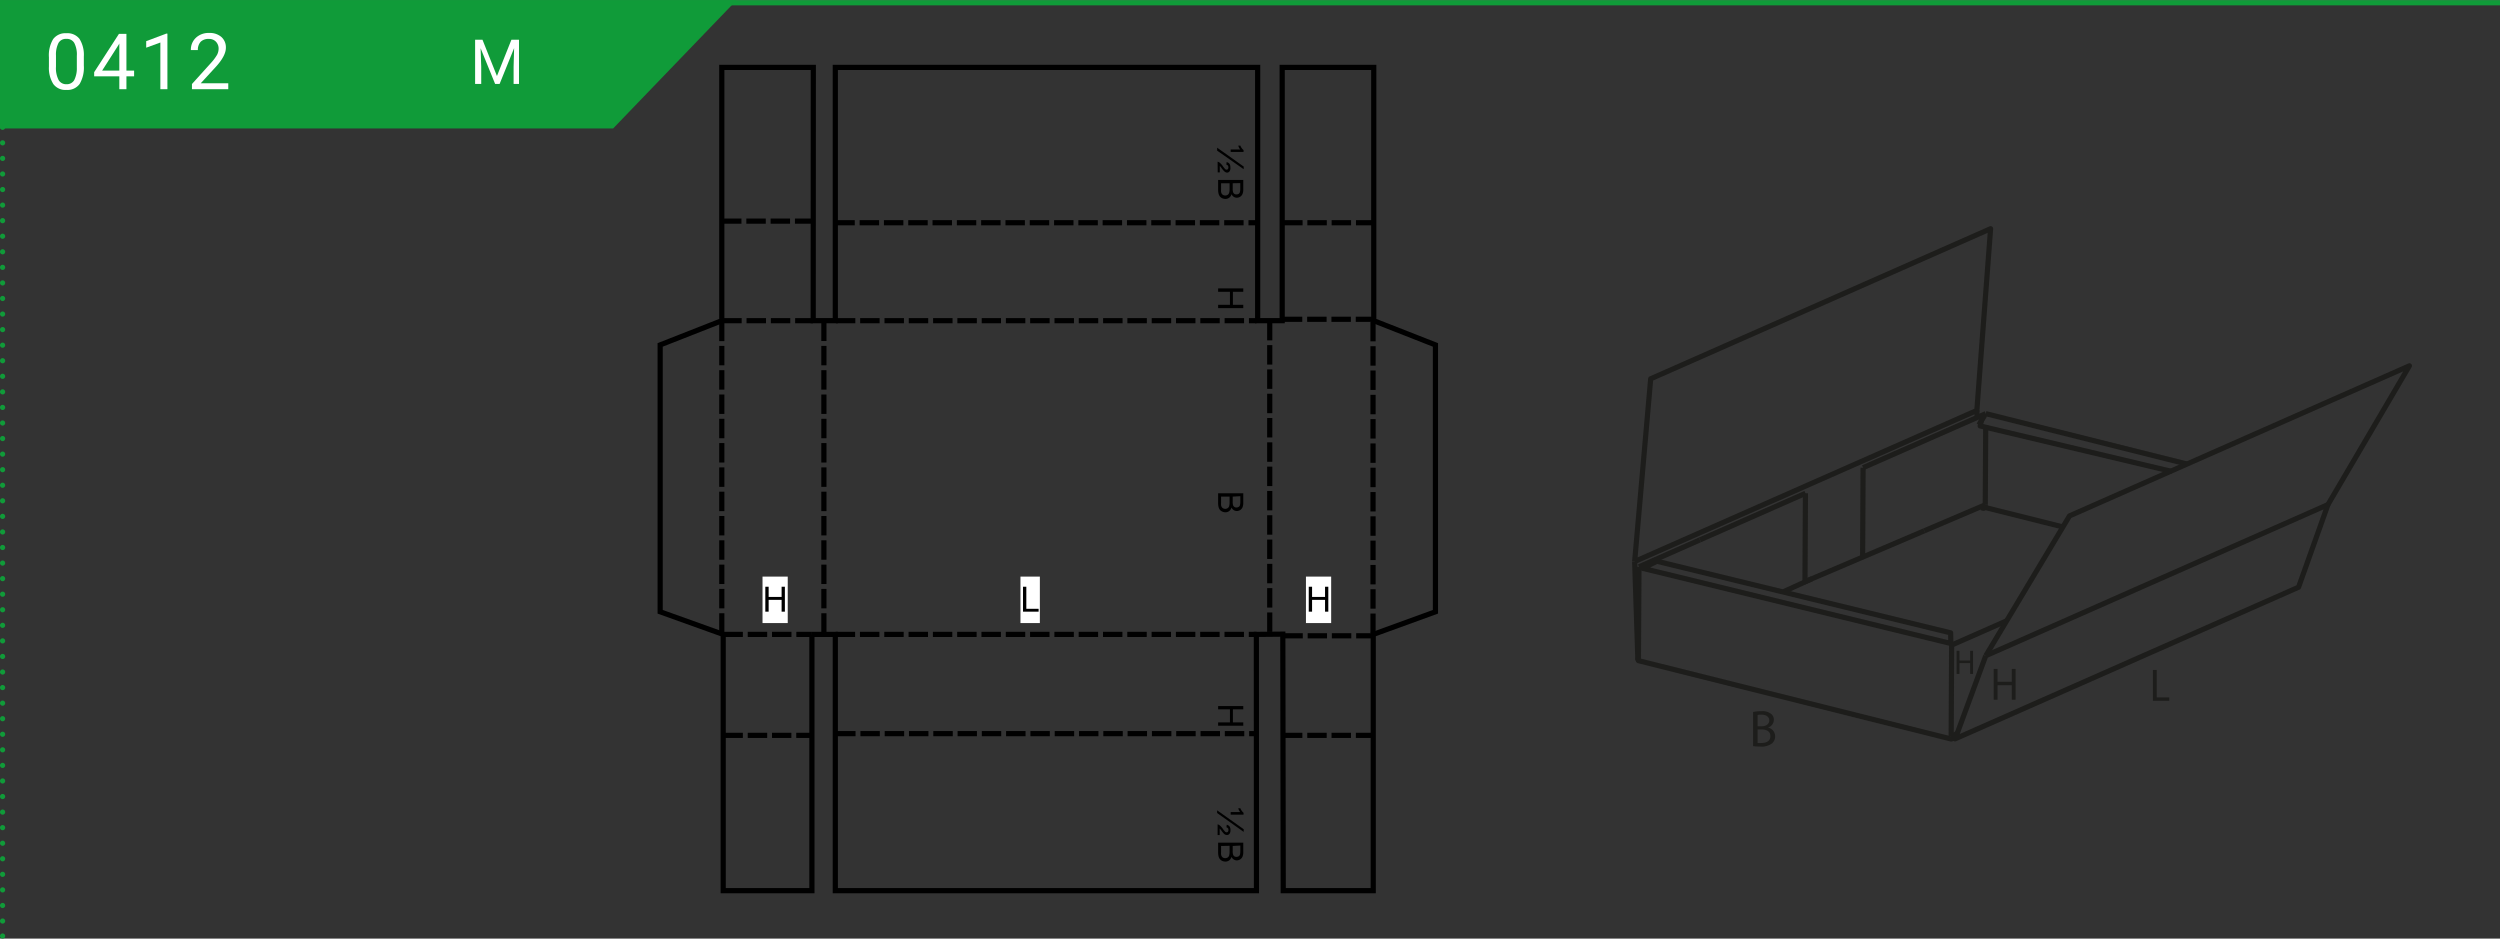 <svg xmlns="http://www.w3.org/2000/svg" xmlns:xlink="http://www.w3.org/1999/xlink" width="964px" height="362px" viewBox="0 0 481.89 180.89"><rect x="0" y="0" width="481.89" height="180.89" fill="#333333" stroke="none"/><defs><style>.cls-1,.cls-10,.cls-3,.cls-4,.cls-5,.cls-7{fill:none;}.cls-2{fill:#109b39;}.cls-3,.cls-4,.cls-5{stroke:#109b39;}.cls-4,.cls-5{stroke-linecap:round;}.cls-10,.cls-4,.cls-5{stroke-linejoin:round;}.cls-4{stroke-dasharray:0 3;}.cls-6{fill:#fff;}.cls-7{stroke:#000;stroke-miterlimit:10;}.cls-8{clip-path:url(#clip-path);}.cls-9{clip-path:url(#clip-path-2);}.cls-10{stroke:#1d1d1b;}.cls-11{fill:#1d1d1b;}</style><clipPath id="clip-path"><polygon class="cls-1" points="123.47 7.96 122.25 9.21 122.25 176.65 281.69 176.65 281.69 7.96 123.47 7.96"/></clipPath><clipPath id="clip-path-2"><rect class="cls-1" x="314.59" y="43.55" width="150.34" height="100.35"/></clipPath></defs><g id="Ebene_2" data-name="Ebene 2"><g id="Ebene_1-2" data-name="Ebene 1"><polygon class="cls-2" points="0 0 0 24.73 118.18 24.73 141.98 0 0 0"/><line class="cls-3" y1="0.5" x2="481.89" y2="0.5"/><line class="cls-4" x1="0.5" y1="3.5" x2="0.5" y2="178.89"/><path class="cls-5" d="M.5,180.39h0M.5.5h0"/><path class="cls-6" d="M16.16,12.61a6.24,6.24,0,0,1-.81,3.54,2.89,2.89,0,0,1-2.54,1.15,2.9,2.9,0,0,1-2.53-1.13,5.85,5.85,0,0,1-.85-3.38V11a6.05,6.05,0,0,1,.81-3.49,2.94,2.94,0,0,1,2.55-1.14,2.93,2.93,0,0,1,2.54,1.1,5.82,5.82,0,0,1,.83,3.4Zm-1.35-1.85a4.86,4.86,0,0,0-.49-2.51,1.65,1.65,0,0,0-1.53-.79,1.63,1.63,0,0,0-1.51.78,4.85,4.85,0,0,0-.49,2.41v2.17a5,5,0,0,0,.5,2.55,1.66,1.66,0,0,0,1.52.83,1.64,1.64,0,0,0,1.49-.78A5,5,0,0,0,14.81,13Z"/><path class="cls-6" d="M24.37,13.57h1.48v1.11H24.37v2.48H23V14.68H18.15v-.8l4.78-7.39h1.44Zm-4.68,0H23V8.35l-.16.29Z"/><path class="cls-6" d="M32.27,17.16H30.91v-9l-2.73,1V7.9l3.88-1.46h.21Z"/><path class="cls-6" d="M44,17.16H37v-1l3.7-4.1a9.19,9.19,0,0,0,1.13-1.51,2.62,2.62,0,0,0,.31-1.21A1.92,1.92,0,0,0,41.62,8a1.76,1.76,0,0,0-1.34-.53A2.13,2.13,0,0,0,38.7,8a2.24,2.24,0,0,0-.56,1.61H36.79a3.13,3.13,0,0,1,1-2.39,3.54,3.54,0,0,1,2.54-.9,3.38,3.38,0,0,1,2.35.78,2.67,2.67,0,0,1,.86,2.07q0,1.58-2,3.75l-2.85,3.1H44Z"/><polyline class="cls-7" points="156.5 122.25 161.01 122.25 161.01 171.65 242.19 171.65 242.17 122.25 247.27 122.2 247.35 171.65 264.7 171.65 264.7 122.25 276.69 117.89 276.69 66.45 264.8 61.78 264.8 12.96 247.15 12.96 247.15 61.78 242.42 61.78 242.42 12.96 161.01 12.96 161.01 61.78 156.75 61.78 156.77 12.96 139.13 12.96 139.13 61.78 127.25 66.45 127.25 117.89 139.4 122.25 139.4 171.65 156.5 171.65 156.5 122.25"/><line class="cls-7" x1="247.29" y1="141.71" x2="251.04" y2="141.71"/><line class="cls-7" x1="251.98" y1="141.71" x2="255.73" y2="141.71"/><line class="cls-7" x1="256.66" y1="141.71" x2="260.41" y2="141.71"/><line class="cls-7" x1="261.35" y1="141.71" x2="264.45" y2="141.71"/><line class="cls-7" x1="247.38" y1="122.52" x2="251.12" y2="122.52"/><line class="cls-7" x1="252.06" y1="122.52" x2="255.79" y2="122.52"/><line class="cls-7" x1="256.72" y1="122.52" x2="260.47" y2="122.52"/><line class="cls-7" x1="261.41" y1="122.52" x2="264.51" y2="122.52"/><line class="cls-7" x1="264.66" y1="62.03" x2="264.66" y2="65.76"/><line class="cls-7" x1="264.66" y1="66.7" x2="264.66" y2="70.45"/><line class="cls-7" x1="264.66" y1="71.38" x2="264.66" y2="75.13"/><line class="cls-7" x1="264.66" y1="76.07" x2="264.66" y2="79.82"/><line class="cls-7" x1="264.66" y1="80.75" x2="264.66" y2="84.5"/><line class="cls-7" x1="264.66" y1="85.44" x2="264.66" y2="89.18"/><line class="cls-7" x1="264.66" y1="90.12" x2="264.66" y2="93.87"/><line class="cls-7" x1="264.66" y1="94.81" x2="264.66" y2="98.55"/><line class="cls-7" x1="264.66" y1="99.49" x2="264.66" y2="103.24"/><line class="cls-7" x1="264.66" y1="104.17" x2="264.66" y2="107.92"/><line class="cls-7" x1="264.66" y1="108.86" x2="264.66" y2="112.61"/><line class="cls-7" x1="264.66" y1="113.54" x2="264.66" y2="117.29"/><line class="cls-7" x1="264.66" y1="118.23" x2="264.66" y2="121.98"/><line class="cls-7" x1="244.75" y1="61.83" x2="244.75" y2="65.57"/><line class="cls-7" x1="244.75" y1="66.49" x2="244.75" y2="70.24"/><line class="cls-7" x1="244.75" y1="71.17" x2="244.75" y2="74.92"/><line class="cls-7" x1="244.75" y1="75.86" x2="244.75" y2="79.61"/><line class="cls-7" x1="244.75" y1="80.54" x2="244.75" y2="84.29"/><line class="cls-7" x1="244.75" y1="85.23" x2="244.75" y2="88.98"/><line class="cls-7" x1="244.75" y1="89.91" x2="244.75" y2="93.66"/><line class="cls-7" x1="244.75" y1="94.6" x2="244.75" y2="98.34"/><line class="cls-7" x1="244.75" y1="99.28" x2="244.75" y2="103.03"/><line class="cls-7" x1="244.75" y1="103.97" x2="244.75" y2="107.71"/><line class="cls-7" x1="244.75" y1="108.65" x2="244.75" y2="112.4"/><line class="cls-7" x1="244.75" y1="113.33" x2="244.75" y2="117.08"/><line class="cls-7" x1="244.75" y1="118.02" x2="244.75" y2="121.77"/><line class="cls-7" x1="247.27" y1="61.51" x2="251.02" y2="61.51"/><line class="cls-7" x1="251.96" y1="61.51" x2="255.71" y2="61.51"/><line class="cls-7" x1="256.64" y1="61.51" x2="260.39" y2="61.51"/><line class="cls-7" x1="261.33" y1="61.51" x2="264.78" y2="61.51"/><line class="cls-7" x1="247.33" y1="42.9" x2="251.08" y2="42.9"/><line class="cls-7" x1="252" y1="42.9" x2="255.75" y2="42.9"/><line class="cls-7" x1="256.68" y1="42.9" x2="260.43" y2="42.9"/><line class="cls-7" x1="261.37" y1="42.9" x2="264.78" y2="42.9"/><line class="cls-7" x1="161.01" y1="42.9" x2="164.76" y2="42.9"/><line class="cls-7" x1="165.7" y1="42.9" x2="169.45" y2="42.9"/><line class="cls-7" x1="170.38" y1="42.9" x2="174.13" y2="42.9"/><line class="cls-7" x1="175.07" y1="42.9" x2="178.82" y2="42.9"/><line class="cls-7" x1="179.75" y1="42.9" x2="183.5" y2="42.9"/><line class="cls-7" x1="184.44" y1="42.9" x2="188.18" y2="42.9"/><line class="cls-7" x1="189.12" y1="42.9" x2="192.87" y2="42.9"/><line class="cls-7" x1="193.81" y1="42.9" x2="197.55" y2="42.9"/><line class="cls-7" x1="198.49" y1="42.9" x2="202.24" y2="42.9"/><line class="cls-7" x1="203.18" y1="42.9" x2="206.92" y2="42.9"/><line class="cls-7" x1="207.86" y1="42.9" x2="211.61" y2="42.9"/><line class="cls-7" x1="212.54" y1="42.9" x2="216.29" y2="42.9"/><line class="cls-7" x1="217.23" y1="42.9" x2="220.98" y2="42.9"/><line class="cls-7" x1="221.91" y1="42.9" x2="225.66" y2="42.9"/><line class="cls-7" x1="226.6" y1="42.9" x2="230.35" y2="42.9"/><line class="cls-7" x1="231.28" y1="42.9" x2="235.03" y2="42.9"/><line class="cls-7" x1="235.97" y1="42.9" x2="239.71" y2="42.9"/><line class="cls-7" x1="240.65" y1="42.9" x2="242.21" y2="42.9"/><line class="cls-7" x1="161.12" y1="61.78" x2="164.87" y2="61.78"/><line class="cls-7" x1="165.8" y1="61.78" x2="169.55" y2="61.78"/><line class="cls-7" x1="170.49" y1="61.78" x2="174.24" y2="61.78"/><line class="cls-7" x1="175.17" y1="61.78" x2="178.92" y2="61.78"/><line class="cls-7" x1="179.86" y1="61.78" x2="183.61" y2="61.78"/><line class="cls-7" x1="184.54" y1="61.78" x2="188.29" y2="61.78"/><line class="cls-7" x1="189.23" y1="61.78" x2="192.95" y2="61.78"/><line class="cls-7" x1="193.89" y1="61.78" x2="197.64" y2="61.78"/><line class="cls-7" x1="198.57" y1="61.78" x2="202.32" y2="61.78"/><line class="cls-7" x1="203.26" y1="61.78" x2="207.01" y2="61.78"/><line class="cls-7" x1="207.94" y1="61.78" x2="211.69" y2="61.78"/><line class="cls-7" x1="212.63" y1="61.78" x2="216.38" y2="61.78"/><line class="cls-7" x1="217.31" y1="61.78" x2="221.06" y2="61.78"/><line class="cls-7" x1="222" y1="61.78" x2="225.75" y2="61.78"/><line class="cls-7" x1="226.68" y1="61.78" x2="230.43" y2="61.78"/><line class="cls-7" x1="231.37" y1="61.78" x2="235.11" y2="61.78"/><line class="cls-7" x1="236.05" y1="61.78" x2="239.8" y2="61.78"/><line class="cls-7" x1="240.74" y1="61.78" x2="242.19" y2="61.78"/><line class="cls-7" x1="161.08" y1="122.25" x2="164.83" y2="122.25"/><line class="cls-7" x1="165.76" y1="122.25" x2="169.51" y2="122.25"/><line class="cls-7" x1="170.45" y1="122.25" x2="174.19" y2="122.25"/><line class="cls-7" x1="175.13" y1="122.25" x2="178.88" y2="122.25"/><line class="cls-7" x1="179.82" y1="122.25" x2="183.56" y2="122.25"/><line class="cls-7" x1="184.5" y1="122.25" x2="188.25" y2="122.25"/><line class="cls-7" x1="189.18" y1="122.25" x2="192.93" y2="122.25"/><line class="cls-7" x1="193.87" y1="122.25" x2="197.62" y2="122.25"/><line class="cls-7" x1="198.55" y1="122.25" x2="202.3" y2="122.25"/><line class="cls-7" x1="203.24" y1="122.25" x2="206.99" y2="122.25"/><line class="cls-7" x1="207.92" y1="122.25" x2="211.67" y2="122.25"/><line class="cls-7" x1="212.61" y1="122.25" x2="216.35" y2="122.25"/><line class="cls-7" x1="217.29" y1="122.25" x2="221.04" y2="122.25"/><line class="cls-7" x1="221.98" y1="122.25" x2="225.72" y2="122.25"/><line class="cls-7" x1="226.66" y1="122.25" x2="230.41" y2="122.25"/><line class="cls-7" x1="231.34" y1="122.25" x2="235.09" y2="122.25"/><line class="cls-7" x1="236.03" y1="122.25" x2="239.78" y2="122.25"/><line class="cls-7" x1="240.71" y1="122.25" x2="242.21" y2="122.25"/><line class="cls-7" x1="161.16" y1="141.38" x2="164.91" y2="141.38"/><line class="cls-7" x1="165.85" y1="141.38" x2="169.59" y2="141.38"/><line class="cls-7" x1="170.53" y1="141.38" x2="174.28" y2="141.38"/><line class="cls-7" x1="175.21" y1="141.38" x2="178.96" y2="141.38"/><line class="cls-7" x1="179.9" y1="141.38" x2="183.65" y2="141.38"/><line class="cls-7" x1="184.58" y1="141.38" x2="188.31" y2="141.38"/><line class="cls-7" x1="189.25" y1="141.38" x2="192.99" y2="141.38"/><line class="cls-7" x1="193.93" y1="141.38" x2="197.68" y2="141.38"/><line class="cls-7" x1="198.62" y1="141.38" x2="202.36" y2="141.38"/><line class="cls-7" x1="203.3" y1="141.38" x2="207.05" y2="141.38"/><line class="cls-7" x1="207.99" y1="141.38" x2="211.73" y2="141.38"/><line class="cls-7" x1="212.67" y1="141.38" x2="216.42" y2="141.38"/><line class="cls-7" x1="217.35" y1="141.38" x2="221.1" y2="141.38"/><line class="cls-7" x1="222.04" y1="141.38" x2="225.79" y2="141.38"/><line class="cls-7" x1="226.72" y1="141.38" x2="230.47" y2="141.38"/><line class="cls-7" x1="231.41" y1="141.38" x2="235.16" y2="141.38"/><line class="cls-7" x1="236.09" y1="141.38" x2="239.84" y2="141.38"/><line class="cls-7" x1="240.78" y1="141.38" x2="242.21" y2="141.38"/><line class="cls-7" x1="139.45" y1="141.71" x2="143.19" y2="141.71"/><line class="cls-7" x1="144.13" y1="141.71" x2="147.88" y2="141.71"/><line class="cls-7" x1="148.81" y1="141.71" x2="152.54" y2="141.71"/><line class="cls-7" x1="153.48" y1="141.71" x2="156.25" y2="141.71"/><line class="cls-7" x1="139.45" y1="122.25" x2="143.19" y2="122.25"/><line class="cls-7" x1="144.13" y1="122.25" x2="147.88" y2="122.25"/><line class="cls-7" x1="148.81" y1="122.25" x2="152.56" y2="122.25"/><line class="cls-7" x1="153.5" y1="122.25" x2="156.5" y2="122.25"/><line class="cls-7" x1="158.81" y1="61.97" x2="158.81" y2="65.7"/><line class="cls-7" x1="158.81" y1="66.64" x2="158.81" y2="70.38"/><line class="cls-7" x1="158.81" y1="71.32" x2="158.81" y2="75.07"/><line class="cls-7" x1="158.81" y1="76.01" x2="158.81" y2="79.75"/><line class="cls-7" x1="158.81" y1="80.69" x2="158.81" y2="84.44"/><line class="cls-7" x1="158.81" y1="85.37" x2="158.81" y2="89.12"/><line class="cls-7" x1="158.81" y1="90.06" x2="158.81" y2="93.81"/><line class="cls-7" x1="158.81" y1="94.74" x2="158.81" y2="98.49"/><line class="cls-7" x1="158.81" y1="99.43" x2="158.81" y2="103.17"/><line class="cls-7" x1="158.81" y1="104.11" x2="158.81" y2="107.86"/><line class="cls-7" x1="158.81" y1="108.8" x2="158.81" y2="112.54"/><line class="cls-7" x1="158.81" y1="113.48" x2="158.81" y2="117.23"/><line class="cls-7" x1="158.81" y1="118.17" x2="158.81" y2="121.91"/><line class="cls-7" x1="139.13" y1="61.97" x2="139.13" y2="65.72"/><line class="cls-7" x1="139.13" y1="66.64" x2="139.13" y2="70.38"/><line class="cls-7" x1="139.13" y1="71.32" x2="139.13" y2="75.07"/><line class="cls-7" x1="139.13" y1="76.01" x2="139.13" y2="79.75"/><line class="cls-7" x1="139.13" y1="80.69" x2="139.13" y2="84.44"/><line class="cls-7" x1="139.13" y1="85.37" x2="139.13" y2="89.12"/><line class="cls-7" x1="139.13" y1="90.06" x2="139.13" y2="93.81"/><line class="cls-7" x1="139.13" y1="94.74" x2="139.13" y2="98.49"/><line class="cls-7" x1="139.13" y1="99.43" x2="139.13" y2="103.17"/><line class="cls-7" x1="139.13" y1="104.11" x2="139.13" y2="107.86"/><line class="cls-7" x1="139.13" y1="108.8" x2="139.13" y2="112.54"/><line class="cls-7" x1="139.13" y1="113.48" x2="139.13" y2="117.23"/><line class="cls-7" x1="139.13" y1="118.17" x2="139.13" y2="121.91"/><line class="cls-7" x1="139.22" y1="61.78" x2="142.96" y2="61.78"/><line class="cls-7" x1="143.9" y1="61.78" x2="147.65" y2="61.78"/><line class="cls-7" x1="148.59" y1="61.78" x2="152.33" y2="61.78"/><line class="cls-7" x1="153.27" y1="61.78" x2="156.71" y2="61.78"/><line class="cls-7" x1="139.17" y1="42.59" x2="142.92" y2="42.59"/><line class="cls-7" x1="143.86" y1="42.59" x2="147.61" y2="42.59"/><line class="cls-7" x1="148.54" y1="42.59" x2="152.29" y2="42.59"/><line class="cls-7" x1="153.23" y1="42.59" x2="156.81" y2="42.59"/><g class="cls-8"><path d="M234.61,28.43l5.12,3.64v.51L234.61,29Zm.09,2.71a.75.75,0,0,1,.37.16,3,3,0,0,1,.63.68,4.47,4.47,0,0,0,.45.57.41.41,0,0,0,.28.12.36.36,0,0,0,.26-.11.67.67,0,0,0,0-.67.59.59,0,0,0-.3-.18l.05-.5a1,1,0,0,1,.55.33,1.2,1.2,0,0,1,.17.68A1.1,1.1,0,0,1,237,33a.6.6,0,0,1-.48.24A.88.88,0,0,1,236,33a4,4,0,0,1-.56-.67,2.75,2.75,0,0,0-.32-.39V33.2h-.4Zm2.52-2.37h1.83a2.15,2.15,0,0,1-.37-.74h.41a1.57,1.57,0,0,0,.24.46,1.79,1.79,0,0,0,.37.4v.36h-2.48Z"/><path d="M234.8,34.65h4.85v1.82a2.2,2.2,0,0,1-.15.89,1.22,1.22,0,0,1-.45.53,1.28,1.28,0,0,1-.64.19,1.12,1.12,0,0,1-.59-.17,1.3,1.3,0,0,1-.44-.51,1.24,1.24,0,0,1-.44.67,1.16,1.16,0,0,1-.73.24,1.53,1.53,0,0,1-.64-.14,1.38,1.38,0,0,1-.45-.36,1.73,1.73,0,0,1-.24-.53,3.4,3.4,0,0,1-.08-.78Zm.57.64V36.5a2.15,2.15,0,0,0,0,.44,1,1,0,0,0,.13.37.64.64,0,0,0,.27.24.78.78,0,0,0,.41.1.84.84,0,0,0,.47-.14.75.75,0,0,0,.28-.39,2.51,2.51,0,0,0,.08-.71V35.29Zm2.24,0v1.05a2.14,2.14,0,0,0,.06.61.65.65,0,0,0,.24.37.7.7,0,0,0,.42.12.89.89,0,0,0,.43-.11A.64.64,0,0,0,239,37a3,3,0,0,0,.07-.74v-1Z"/><polygon points="234.8 55.56 239.65 55.56 239.65 56.21 237.65 56.21 237.65 58.72 239.65 58.72 239.65 59.36 234.8 59.36 234.8 58.72 237.08 58.72 237.08 56.21 234.8 56.21 234.8 55.56"/><path d="M234.8,95.05h4.85v1.82a2.23,2.23,0,0,1-.15.89,1.21,1.21,0,0,1-1.09.71,1.12,1.12,0,0,1-.59-.17,1.17,1.17,0,0,1-.44-.51,1.27,1.27,0,0,1-.44.68,1.16,1.16,0,0,1-.73.24,1.4,1.4,0,0,1-.64-.15,1.24,1.24,0,0,1-.45-.35,1.73,1.73,0,0,1-.24-.53,3.53,3.53,0,0,1-.08-.78Zm.57.64V96.9a2,2,0,0,0,0,.43.89.89,0,0,0,.13.37.66.66,0,0,0,.27.25.89.89,0,0,0,.41.1.78.78,0,0,0,.47-.15.72.72,0,0,0,.28-.38,2.57,2.57,0,0,0,.08-.71V95.69Zm2.24,0v1a2.24,2.24,0,0,0,.06.61.63.63,0,0,0,.24.36.64.64,0,0,0,.42.13.8.8,0,0,0,.43-.12.57.57,0,0,0,.25-.33,2.93,2.93,0,0,0,.07-.73v-1Z"/><polygon points="234.8 136.06 239.65 136.06 239.65 136.69 237.65 136.69 237.65 139.21 239.65 139.21 239.65 139.85 234.8 139.85 234.8 139.21 237.08 139.21 237.08 136.69 234.8 136.69 234.8 136.06"/><path d="M234.61,156.16l5.12,3.64v.52l-5.12-3.64Zm.09,2.71a.85.85,0,0,1,.37.16,3.13,3.13,0,0,1,.63.69,4.89,4.89,0,0,0,.45.56.41.41,0,0,0,.28.12.33.33,0,0,0,.26-.11.55.55,0,0,0,.1-.34.57.57,0,0,0-.08-.33.59.59,0,0,0-.3-.18l.05-.5a1,1,0,0,1,.55.34,1.18,1.18,0,0,1,.17.68,1.14,1.14,0,0,1-.19.73.62.62,0,0,1-.48.23.86.86,0,0,1-.53-.19,4.19,4.19,0,0,1-.56-.68,4.83,4.83,0,0,0-.32-.39v1.27h-.4Zm2.52-2.37h1.83a2.06,2.06,0,0,1-.37-.74h.41a1.57,1.57,0,0,0,.24.46,1.85,1.85,0,0,0,.37.41V157h-2.48Z"/><path d="M234.8,162.39h4.85v1.81a2.2,2.2,0,0,1-.15.89,1.17,1.17,0,0,1-.45.53,1.28,1.28,0,0,1-.64.19,1.12,1.12,0,0,1-.59-.17,1.17,1.17,0,0,1-.44-.51,1.31,1.31,0,0,1-.44.68,1.22,1.22,0,0,1-.73.23,1.53,1.53,0,0,1-.64-.14,1.38,1.38,0,0,1-.45-.36,1.63,1.63,0,0,1-.24-.53,3.4,3.4,0,0,1-.08-.78Zm.57.64v1.2a2.15,2.15,0,0,0,0,.44,1,1,0,0,0,.13.37.73.73,0,0,0,.27.25.88.88,0,0,0,.41.09.84.84,0,0,0,.47-.14.71.71,0,0,0,.28-.39,2.49,2.49,0,0,0,.08-.7V163Zm2.24,0v1a2.14,2.14,0,0,0,.06.61.62.62,0,0,0,.24.37.7.7,0,0,0,.42.12.79.79,0,0,0,.43-.11.64.64,0,0,0,.25-.33,3,3,0,0,0,.07-.74v-1Z"/><rect class="cls-6" x="251.73" y="111.11" width="4.86" height="8.95"/><polygon points="252.27 117.87 252.27 113.06 252.91 113.06 252.91 115.03 255.41 115.03 255.41 113.06 256.04 113.06 256.04 117.87 255.41 117.87 255.41 115.6 252.91 115.6 252.91 117.87 252.27 117.87"/><rect class="cls-6" x="196.7" y="111.11" width="3.74" height="8.95"/><polygon points="197.19 117.87 197.19 113.06 197.83 113.06 197.83 117.31 200.2 117.31 200.2 117.87 197.19 117.87"/><rect class="cls-6" x="146.98" y="111.11" width="4.86" height="8.95"/><polygon points="147.52 117.87 147.52 113.06 148.16 113.06 148.16 115.03 150.66 115.03 150.66 113.06 151.29 113.06 151.29 117.87 150.66 117.87 150.66 115.6 148.16 115.6 148.16 117.87 147.52 117.87"/></g><path class="cls-6" d="M93,7.62l2.79,7,2.79-7h1.46v8.53H99V12.83l.1-3.59-2.8,6.91h-.86l-2.8-6.89.12,3.57v3.32H91.58V7.62Z"/><g class="cls-9"><polyline class="cls-10" points="448.73 97.23 464.43 70.48 398.91 99.41 382.77 126.36"/><polyline class="cls-10" points="382.77 126.36 376.88 142.37 443.06 113.15 448.73 97.23 382.77 126.36"/></g><line class="cls-10" x1="381.89" y1="97.83" x2="381.88" y2="97.61"/><line class="cls-10" x1="381.11" y1="80.43" x2="381.05" y2="79.08"/><g class="cls-9"><line class="cls-10" x1="315.09" y1="108.2" x2="315.71" y2="127.05"/><polyline class="cls-10" points="315.09 108.2 381.05 79.08 383.7 44.05 318.18 72.98 315.09 108.2"/></g><polyline class="cls-10" points="382.67 97.79 382.34 97.94 381.88 97.83"/><g class="cls-9"><polyline class="cls-10" points="376.09 142.41 376.43 142.26 376.88 142.37"/><polyline class="cls-10" points="315.82 127 315.7 127.05 315.82 127.08"/></g><polyline class="cls-10" points="382.67 97.27 382.67 97.79 397.64 101.54"/><polyline class="cls-10" points="382.01 80.71 381.69 82.07 418.66 90.85"/><line class="cls-10" x1="421.56" y1="89.41" x2="382.77" y2="79.7"/><g class="cls-9"><polyline class="cls-10" points="315.92 109.22 315.82 126.79 315.82 127.31 376.09 142.41 376.1 141.88"/></g><polyline class="cls-10" points="376.04 124 376 121.95 319.39 108.15 316.62 109.51 376.04 124"/><g class="cls-9"><line class="cls-10" x1="327.67" y1="104.03" x2="315.92" y2="109.22"/></g><line class="cls-10" x1="376.1" y1="141.88" x2="377.25" y2="141.35"/><polyline class="cls-10" points="386.8 119.63 376.19 124.31 376.1 141.88"/><line class="cls-10" x1="382.67" y1="97.27" x2="382.76" y2="81.96"/><line class="cls-10" x1="382.77" y1="79.7" x2="359.12" y2="90.11"/><line class="cls-10" x1="370.92" y1="102.28" x2="382.67" y2="97.27"/><polyline class="cls-10" points="348.01 95.05 347.92 112.09 370.92 102.28"/><line class="cls-10" x1="359.03" y1="107.5" x2="359.12" y2="90.11"/><line class="cls-10" x1="343.78" y1="114.02" x2="349.26" y2="111.52"/><line class="cls-10" x1="348.02" y1="95.05" x2="327.67" y2="104.03"/><g class="cls-9"><path class="cls-11" d="M337.92,137.2a7.76,7.76,0,0,1,1.6-.15,2.71,2.71,0,0,1,1.83.49,1.39,1.39,0,0,1,.57,1.19,1.6,1.6,0,0,1-1.13,1.48v0a1.72,1.72,0,0,1,1.38,1.68,1.82,1.82,0,0,1-.57,1.35,3.37,3.37,0,0,1-2.33.63,10.17,10.17,0,0,1-1.35-.08Zm.87,2.76h.79c.92,0,1.46-.49,1.46-1.14s-.6-1.1-1.48-1.1a3.73,3.73,0,0,0-.77.06Zm0,3.22a4.81,4.81,0,0,0,.73,0c.9,0,1.73-.33,1.73-1.31s-.79-1.3-1.73-1.3h-.73Z"/><polygon class="cls-11" points="377.7 125.41 377.7 127.28 379.76 127.28 379.76 125.41 380.32 125.41 380.32 129.87 379.76 129.87 379.76 127.78 377.7 127.78 377.7 129.87 377.15 129.87 377.15 125.41 377.7 125.41"/><polygon class="cls-11" points="385.04 128.9 385.04 131.38 387.78 131.38 387.78 128.9 388.52 128.9 388.52 134.84 387.78 134.84 387.78 132.05 385.04 132.05 385.04 134.84 384.29 134.84 384.29 128.9 385.04 128.9"/><polygon class="cls-11" points="414.98 129.1 415.72 129.1 415.72 134.4 418.14 134.4 418.14 135.05 414.98 135.05 414.98 129.1"/><line class="cls-10" x1="381.43" y1="81.86" x2="382.59" y2="79.99"/></g></g></g></svg>